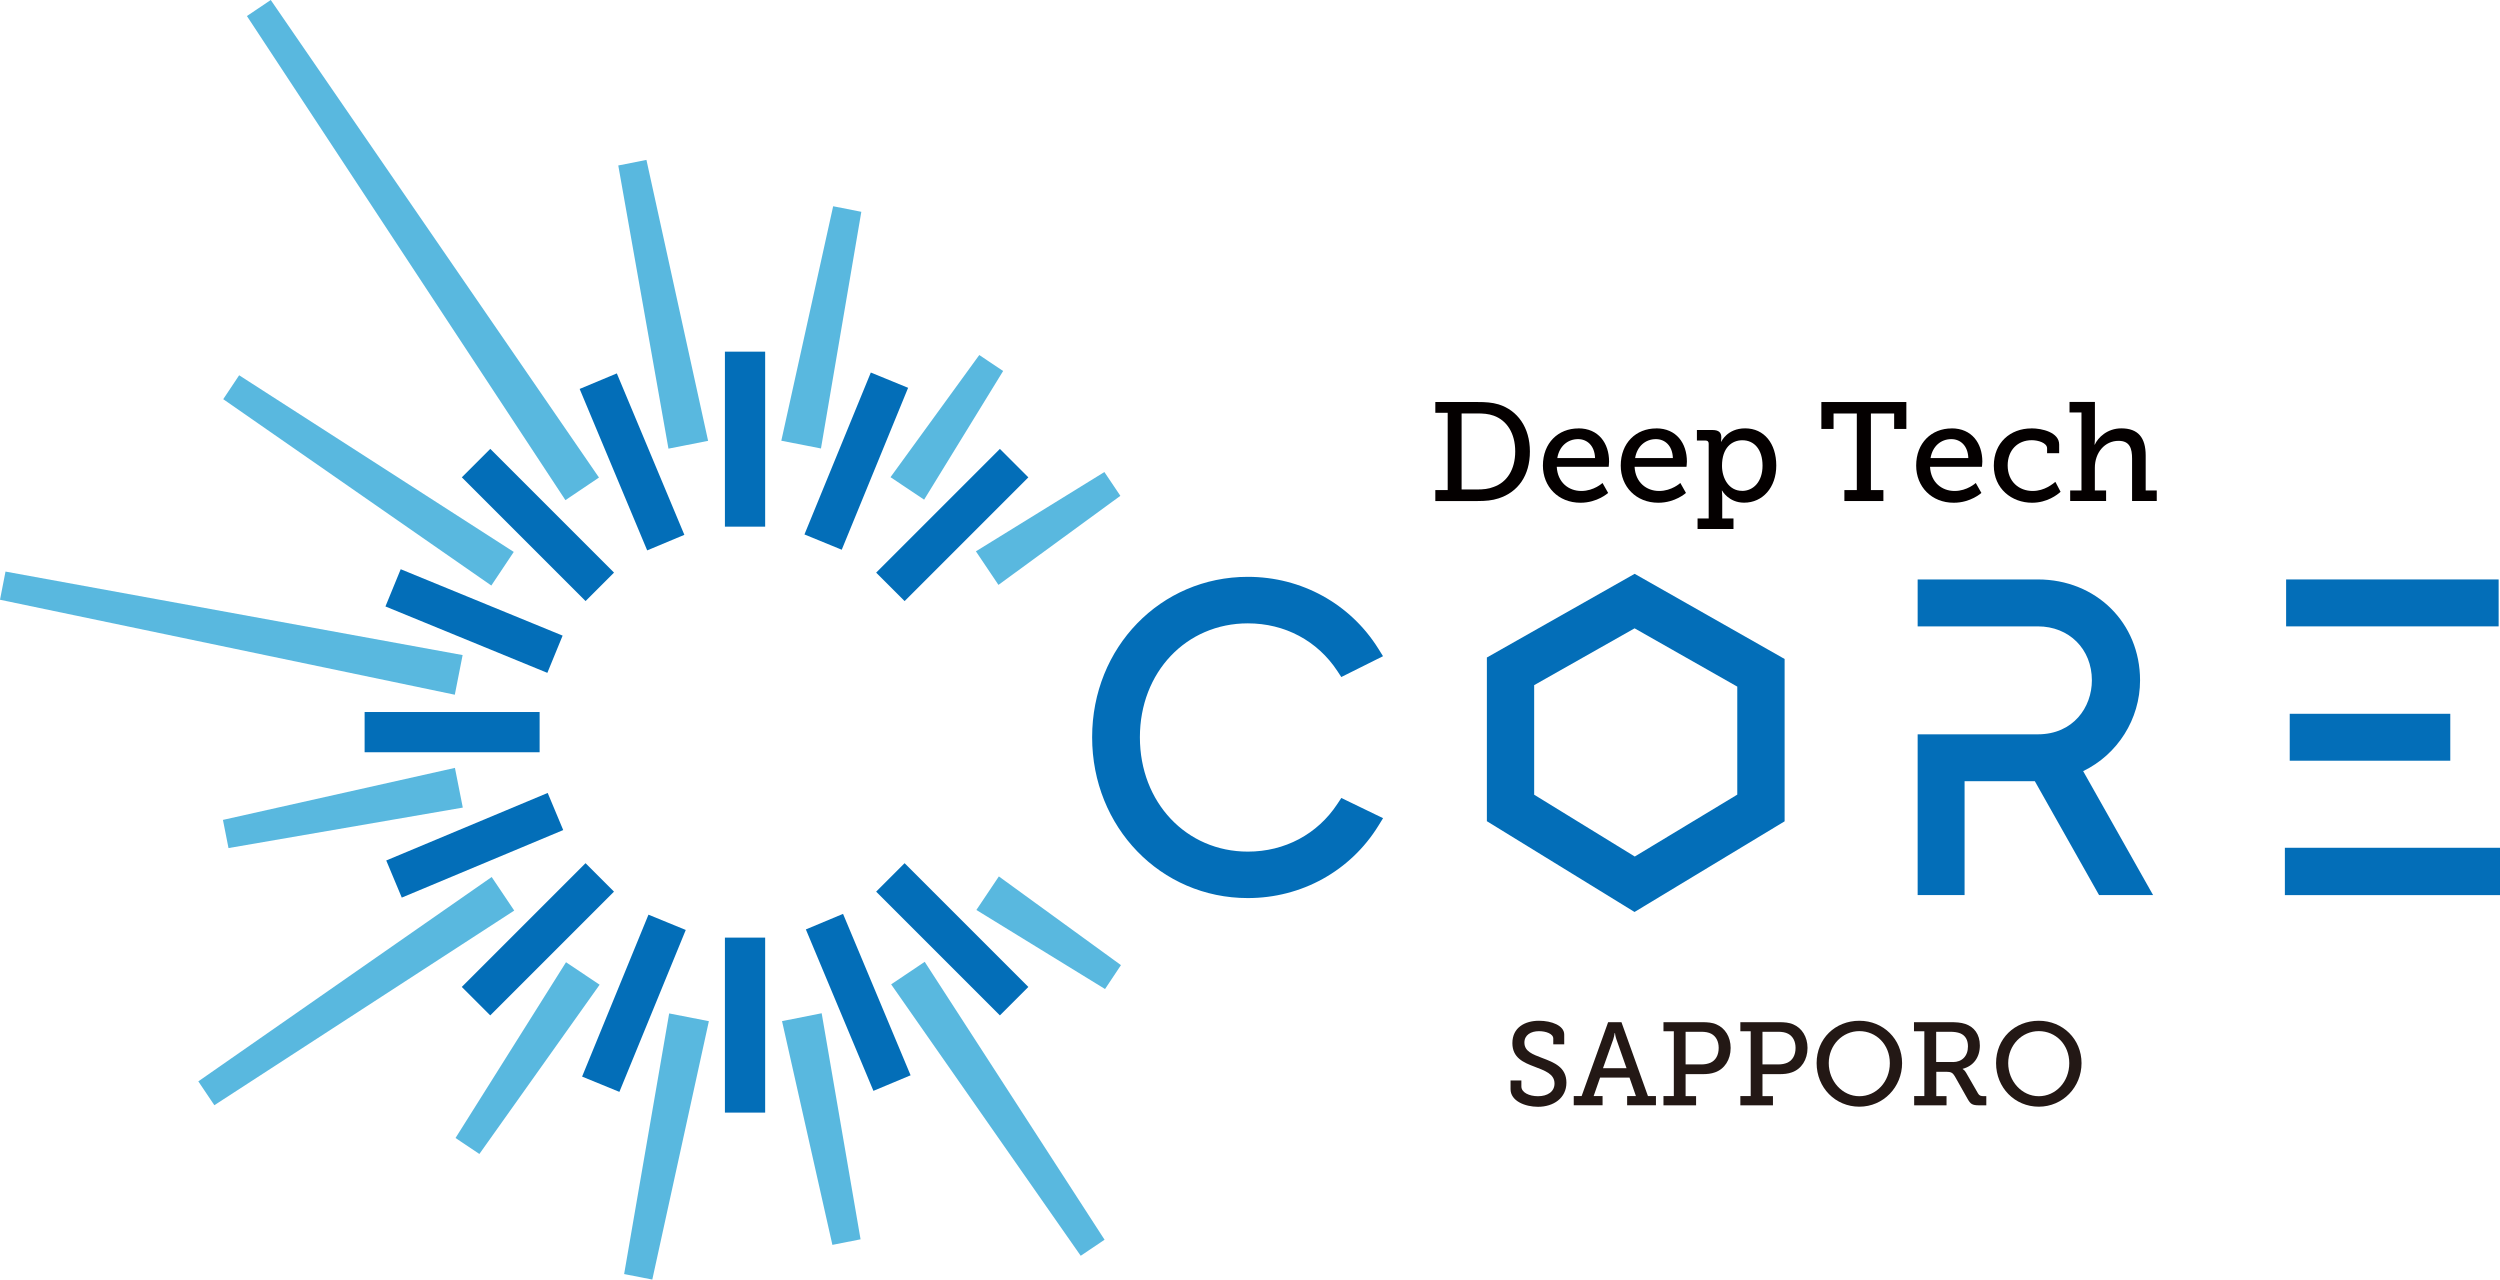 <?xml version="1.0" encoding="UTF-8"?><svg id="_レイヤー_2" xmlns="http://www.w3.org/2000/svg" viewBox="0 0 422.43 216.21"><defs><style>.cls-1{fill:#036eb8;}.cls-2{fill:#231815;}.cls-3{fill:#59b8df;}.cls-4{fill:#040000;}</style></defs><g id="_レイヤー_1-2"><rect class="cls-1" x="122.49" y="59.42" width="6.8" height="29.57"/><rect class="cls-1" x="122.49" y="158.43" width="6.8" height="29.57"/><rect class="cls-1" x="61.61" y="120.31" width="29.57" height="6.8"/><rect class="cls-1" x="157.5" y="143.93" width="6.8" height="29.57" transform="translate(-65.1 160.26) rotate(-45)"/><rect class="cls-1" x="87.49" y="73.92" width="6.8" height="29.57" transform="translate(-36.1 90.25) rotate(-45)"/><rect class="cls-1" x="76.11" y="155.31" width="29.57" height="6.8" transform="translate(-85.61 110.76) rotate(-45)"/><rect class="cls-1" x="146.12" y="85.31" width="29.57" height="6.8" transform="translate(-15.6 139.76) rotate(-45)"/><rect class="cls-1" x="92.33" y="166.11" width="29.57" height="6.81" transform="translate(-90.36 204.34) rotate(-67.71)"/><rect class="cls-1" x="129.89" y="74.51" width="29.57" height="6.81" transform="translate(17.72 182.23) rotate(-67.71)"/><rect class="cls-1" x="141.6" y="154.6" width="6.81" height="29.57" transform="translate(-54.14 69.1) rotate(-22.71)"/><rect class="cls-1" x="103.39" y="63.26" width="6.81" height="29.57" transform="translate(-21.85 47.26) rotate(-22.7)"/><rect class="cls-1" x="76.69" y="90.15" width="6.8" height="29.57" transform="translate(-47.38 139.22) rotate(-67.7)"/><rect class="cls-1" x="65.44" y="139.42" width="29.57" height="6.8" transform="translate(-48.91 42.03) rotate(-22.7)"/><polygon class="cls-3" points="109.23 27.02 104.47 27.96 112.95 75.81 119.65 74.49 109.23 27.02"/><polygon class="cls-3" points="140.65 210.35 145.41 209.41 138.84 171.21 132.14 172.54 140.65 210.35"/><polygon class="cls-3" points="37.67 138.54 38.61 143.3 78.2 136.46 76.87 129.75 37.67 138.54"/><polygon class="cls-3" points="186.72 167.12 189.41 163.08 168.78 148.09 164.98 153.76 186.72 167.12"/><polygon class="cls-3" points="40.41 63.41 37.72 67.45 83.02 98.94 86.81 93.26 40.41 63.41"/><polygon class="cls-3" points="76.97 192.29 81 194.99 101.32 166.39 95.64 162.59 76.97 192.29"/><polygon class="cls-3" points="169.5 62.69 165.47 59.99 150.47 80.63 156.15 84.43 169.5 62.69"/><polygon class="cls-3" points="105.46 215.28 110.22 216.21 119.78 172.55 113.07 171.24 105.46 215.28"/><polygon class="cls-3" points="145.54 35.79 140.78 34.85 132.02 74.47 138.72 75.78 145.54 35.79"/><polygon class="cls-3" points="182.61 212.19 186.64 209.48 156.25 162.52 150.58 166.33 182.61 212.19"/><polygon class="cls-3" points="45.75 0 41.72 2.71 95.54 84.51 101.21 80.69 45.75 0"/><polygon class="cls-3" points=".93 96.58 0 101.34 76.85 117.39 78.17 110.69 .93 96.58"/><polygon class="cls-3" points="189.31 83.78 186.61 79.76 164.9 93.16 168.71 98.83 189.31 83.78"/><polygon class="cls-3" points="33.51 182.72 36.22 186.75 86.89 153.86 83.08 148.19 33.51 182.72"/><path class="cls-4" d="M242.53,82.81h2.09v-13.06h-2.09v-1.82h7.13c1.4,0,2.44.07,3.56.4,3.2,1,5.29,3.89,5.29,7.96s-2.01,6.87-5.29,7.92c-1.09.36-2.2.45-3.53.45h-7.16v-1.85ZM249.54,82.71c1.09,0,1.99-.09,2.84-.43,2.25-.78,3.65-2.94,3.65-6s-1.4-5.24-3.63-6.04c-.92-.33-1.78-.38-2.87-.38h-2.56v12.85h2.56Z"/><path class="cls-4" d="M266.7,72.38c3.41,0,5.19,2.51,5.19,5.62,0,.31-.07.88-.07.88h-8.77c.14,2.65,2.01,4.08,4.15,4.08s3.58-1.35,3.58-1.35l.95,1.68s-1.8,1.66-4.67,1.66c-3.77,0-6.35-2.73-6.35-6.28,0-3.82,2.58-6.28,6-6.28ZM269.52,77.4c-.07-2.11-1.35-3.2-2.87-3.2-1.75,0-3.18,1.19-3.51,3.2h6.38Z"/><path class="cls-4" d="M279.85,72.38c3.41,0,5.19,2.51,5.19,5.62,0,.31-.07.88-.07.88h-8.77c.14,2.65,2.01,4.08,4.15,4.08s3.58-1.35,3.58-1.35l.95,1.68s-1.8,1.66-4.67,1.66c-3.77,0-6.35-2.73-6.35-6.28,0-3.82,2.58-6.28,6-6.28ZM282.67,77.4c-.07-2.11-1.35-3.2-2.87-3.2-1.75,0-3.18,1.19-3.51,3.2h6.38Z"/><path class="cls-4" d="M288.72,87.62v-12.66c0-.35-.19-.52-.52-.52h-1.47v-1.78h2.65c1.07,0,1.47.47,1.47,1.19v.09c0,.38-.05.69-.05.69h.05s1-2.25,4.03-2.25c3.22,0,5.26,2.56,5.26,6.28s-2.3,6.28-5.43,6.28c-2.63,0-3.72-2.04-3.72-2.04h-.05s.07.43.07,1.04v3.67h1.9v1.78h-6.07v-1.78h1.87ZM294.36,82.95c1.9,0,3.46-1.54,3.46-4.27s-1.4-4.29-3.41-4.29c-1.78,0-3.44,1.26-3.44,4.31,0,2.13,1.16,4.24,3.39,4.24Z"/><path class="cls-4" d="M311.64,82.81h2.11v-12.94h-3.93v2.61h-2.06v-4.55h14.36v4.55h-2.06v-2.61h-3.93v12.94h2.11v1.85h-6.59v-1.85Z"/><path class="cls-4" d="M329.77,72.38c3.41,0,5.19,2.51,5.19,5.62,0,.31-.07.88-.07.88h-8.77c.14,2.65,2.01,4.08,4.15,4.08s3.58-1.35,3.58-1.35l.95,1.68s-1.8,1.66-4.67,1.66c-3.77,0-6.35-2.73-6.35-6.28,0-3.82,2.58-6.28,6-6.28ZM332.59,77.4c-.07-2.11-1.35-3.2-2.87-3.2-1.75,0-3.18,1.19-3.51,3.2h6.38Z"/><path class="cls-4" d="M343.25,72.38c1.78,0,4.69.66,4.69,2.73v1.47h-2.04v-.83c0-.92-1.52-1.37-2.58-1.37-2.42,0-4.08,1.71-4.08,4.27,0,2.73,1.92,4.31,4.22,4.31,2.04,0,3.41-1.21,3.84-1.54l.88,1.68c-.54.5-2.28,1.85-4.81,1.85-3.46,0-6.47-2.39-6.47-6.26s2.77-6.3,6.35-6.3Z"/><path class="cls-4" d="M349.81,82.88h1.9v-13.18h-2.02v-1.78h4.29v6.21c0,.57-.07,1-.07,1h.05c.52-1.16,2.08-2.75,4.48-2.75,2.82,0,4.12,1.54,4.12,4.6v5.9h1.87v1.78h-4.17v-7.16c0-1.68-.36-3.01-2.28-3.01-2.35,0-4.01,1.99-4.01,4.55v3.84h1.9v1.78h-6.07v-1.78Z"/><path class="cls-2" d="M257.07,182.55v1.03c0,1.03,1.33,1.65,2.81,1.65,1.61,0,2.79-.76,2.79-2.15,0-1.63-1.65-2.17-3.38-2.84-1.85-.7-3.74-1.49-3.74-3.98,0-2.65,2.13-3.78,4.5-3.78,2.11,0,4.26.8,4.26,2.33v1.65h-1.85v-.97c0-.82-1.25-1.25-2.41-1.25-1.37,0-2.47.64-2.47,1.93,0,1.49,1.41,1.99,2.98,2.59,2.07.78,4.12,1.57,4.12,4.18s-2.19,4.08-4.8,4.08c-2.19,0-4.64-.98-4.64-2.98v-1.47h1.83Z"/><path class="cls-2" d="M265.9,185.21h1.35l4.48-12.49h2.25l4.48,12.49h1.35v1.55h-4.87v-1.55h1.49l-1.09-3.12h-4.97l-1.09,3.12h1.51v1.55h-4.87v-1.55ZM274.84,180.5l-1.71-4.87c-.2-.58-.24-1.07-.24-1.07h-.06s-.06.5-.24,1.07l-1.73,4.87h3.98Z"/><path class="cls-2" d="M281.08,185.21h1.75v-10.96h-1.75v-1.53h6.55c.86,0,1.71.06,2.41.38,1.45.62,2.39,2.11,2.39,3.98,0,1.97-1.03,3.56-2.65,4.12-.66.24-1.33.3-2.11.3h-2.85v3.72h1.77v1.55h-5.51v-1.55ZM287.43,179.86c.64,0,1.13-.1,1.57-.28.9-.4,1.41-1.29,1.41-2.51,0-1.13-.46-1.97-1.25-2.39-.44-.24-1.03-.34-1.71-.34h-2.63v5.51h2.61Z"/><path class="cls-2" d="M294.07,185.21h1.75v-10.96h-1.75v-1.53h6.55c.86,0,1.71.06,2.41.38,1.45.62,2.39,2.11,2.39,3.98,0,1.97-1.03,3.56-2.65,4.12-.66.24-1.33.3-2.11.3h-2.85v3.72h1.77v1.55h-5.51v-1.55ZM300.42,179.86c.64,0,1.13-.1,1.57-.28.9-.4,1.41-1.29,1.41-2.51,0-1.13-.46-1.97-1.25-2.39-.44-.24-1.03-.34-1.71-.34h-2.63v5.51h2.61Z"/><path class="cls-2" d="M314.18,172.48c4.06,0,7.22,3.12,7.22,7.16s-3.16,7.36-7.22,7.36-7.22-3.22-7.22-7.36,3.14-7.16,7.22-7.16ZM314.18,185.23c2.85,0,5.15-2.43,5.15-5.59s-2.31-5.41-5.15-5.41-5.17,2.35-5.17,5.41,2.31,5.59,5.17,5.59Z"/><path class="cls-2" d="M323.41,185.21h1.75v-10.96h-1.75v-1.53h6.09c.99,0,1.81.04,2.59.3,1.47.5,2.45,1.73,2.45,3.64,0,2.03-1.11,3.48-2.9,3.94v.04s.36.2.6.66l1.99,3.46c.22.38.48.46.98.46h.42v1.55h-1.19c-1.19,0-1.47-.22-1.95-1.05l-2.17-3.84c-.36-.6-.62-.78-1.47-.78h-1.67v4.12h1.73v1.55h-5.47v-1.55ZM329.98,179.46c1.53,0,2.55-.99,2.55-2.65,0-1.09-.44-1.85-1.31-2.21-.46-.18-1.05-.26-1.73-.26h-2.33v5.11h2.83Z"/><path class="cls-2" d="M344.5,172.48c4.06,0,7.22,3.12,7.22,7.16s-3.16,7.36-7.22,7.36-7.22-3.22-7.22-7.36,3.14-7.16,7.22-7.16ZM344.5,185.23c2.85,0,5.15-2.43,5.15-5.59s-2.31-5.41-5.15-5.41-5.17,2.35-5.17,5.41,2.31,5.59,5.17,5.59Z"/><path class="cls-1" d="M226.64,134.84l-.66,1c-3.37,5.12-8.89,8.06-15.13,8.06-10.4,0-18.24-8.31-18.24-19.32s7.84-19.25,18.24-19.25c6.25,0,11.76,2.94,15.13,8.06l.66,1.01,7.05-3.52-.79-1.27c-4.75-7.6-12.99-12.14-22.05-12.14-14.75,0-26.31,11.91-26.31,27.1s11.56,27.18,26.31,27.18c9.08,0,17.33-4.57,22.06-12.22l.79-1.28-7.06-3.42Z"/><path class="cls-1" d="M351.99,130.3c5.81-2.8,9.62-8.77,9.62-15.34,0-9.72-7.43-17.05-17.27-17.05h-20.31v7.93h20.31c5.29,0,9.13,3.84,9.13,9.12,0,4.53-3.13,9.12-9.13,9.12h-20.31v27.16h7.93v-19.24h11.87l10.85,19.24h9.13l-11.82-20.95Z"/><rect class="cls-1" x="386.29" y="97.91" width="35.91" height="7.93"/><rect class="cls-1" x="386.9" y="120.61" width="27.13" height="7.93"/><rect class="cls-1" x="386.08" y="143.25" width="36.35" height="8"/><path class="cls-1" d="M276.19,154.1l-24.95-15.34v-27.66l24.97-14.14,25.34,14.39v27.43l-25.36,15.32ZM259.24,134.29l16.99,10.44,17.32-10.46v-18.25l-17.35-9.85-16.97,9.6v18.52Z"/></g></svg>